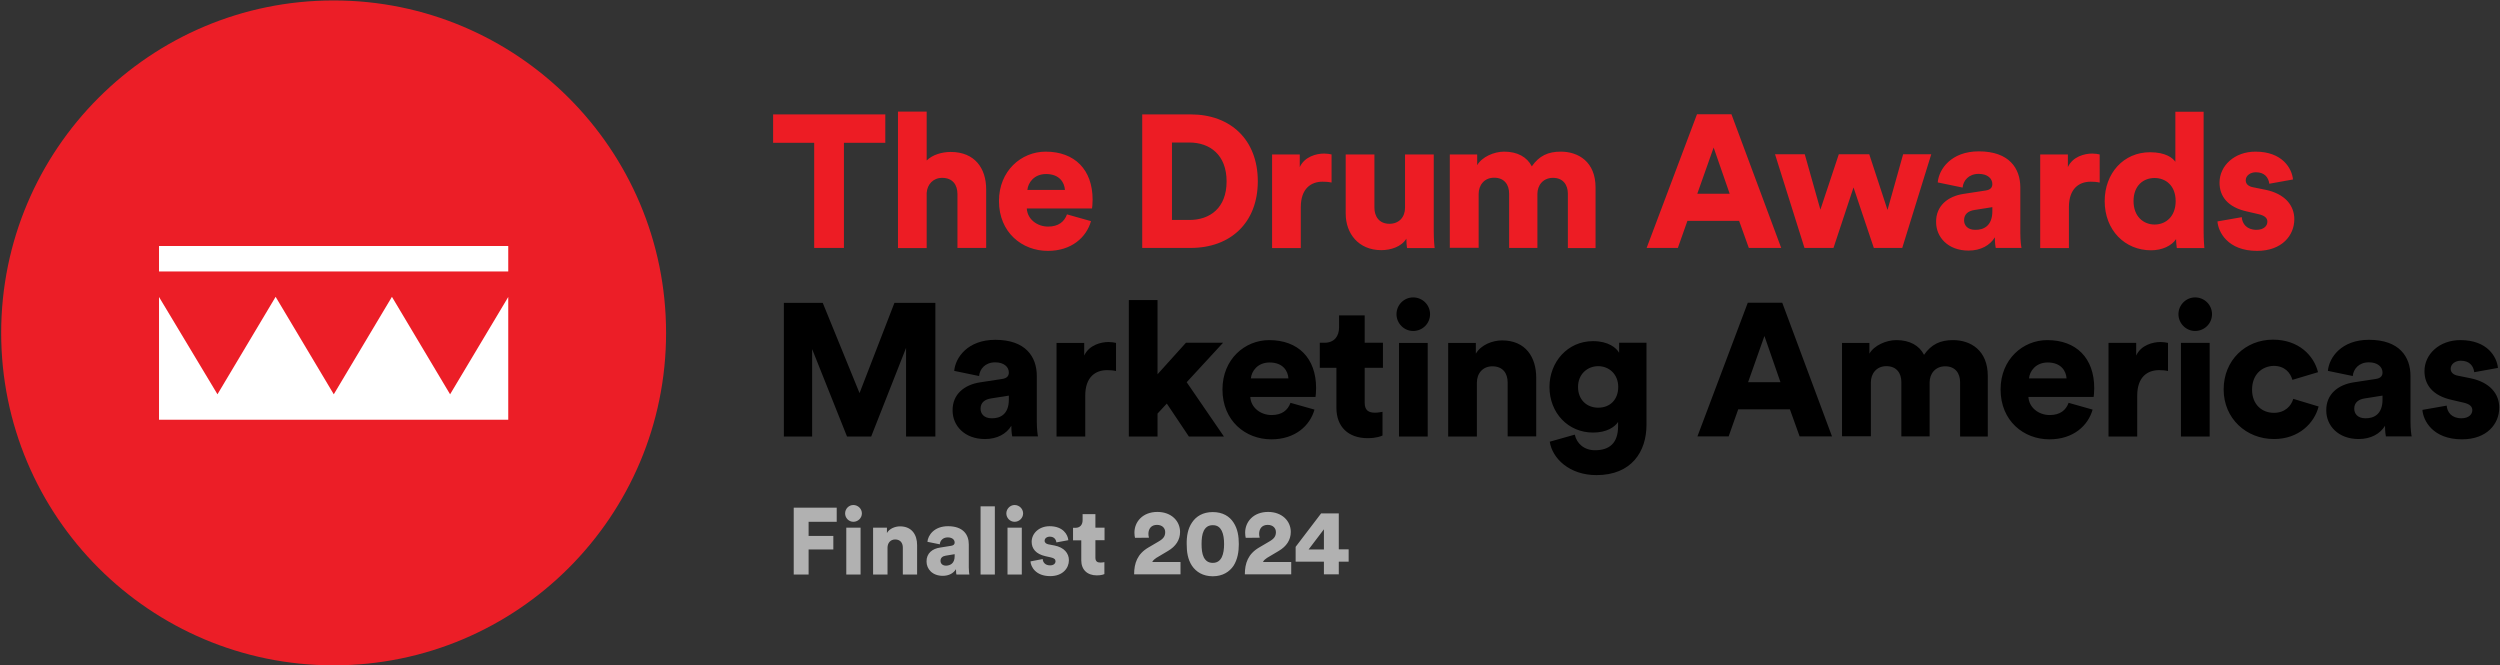 <svg xmlns="http://www.w3.org/2000/svg" fill="none" viewBox="0 0 1698 452">
    <rect x="0" y="0" width="1698" height="452" fill="#333333" stroke="none"/>
    <path fill="#ED1C24" d="M573.2 97v71.4H553V97h-27.9V77.7h76.2V97h-28.1Zm56.2 71.5h-19.5V75.8h19.5V109c4-4 10.6-5.8 16.3-5.8 16.6 0 24.1 11.4 24.1 25.3v39.9h-19.5v-36.6c0-6.3-3.3-11-10.4-11-6.1 0-10.1 4.4-10.5 10.2v37.5ZM741 150.2c-3.1 11-13.2 20.2-29.3 20.2-17.5 0-33.2-12.5-33.2-33.9 0-20.5 15.2-33.5 31.7-33.5 19.7 0 31.9 12.2 31.9 32.6 0 2.7-.3 5.6-.4 6h-44.3c.4 7.2 6.9 12.3 14.5 12.3 7 0 11-3.3 12.8-8.3l16.3 4.6ZM723.3 129c-.3-4.9-3.6-10.8-12.8-10.8-8.2 0-12.3 6-12.7 10.8h25.5Zm52.5 39.5V77.7h32.9c27.3 0 45.6 17.4 45.6 45.4s-18.3 45.3-45.7 45.3h-32.8v.1Zm32-19.1c14 0 25.3-8.1 25.3-26.2s-11.4-26.4-25.3-26.4H796v52.6h11.8Zm96.6-25.4c-2.2-.5-4.2-.6-6.1-.6-7.8 0-14.8 4.6-14.8 17.3v27.8H864v-63.6h18.8v8.6c3.3-7.2 11.4-9.2 16.5-9.2 1.9 0 3.8.3 5.1.6V124Zm50.8 38.1c-3.3 5.5-10.6 7.8-17 7.8-15.5 0-24.2-11.3-24.2-24.8v-40.2h19.5V141c0 6.1 3.3 11 10.2 11 6.5 0 10.6-4.5 10.6-10.9v-36.2h19.5v52.2c0 5.8.5 10.4.6 11.4h-18.7c-.3-1.2-.5-4.8-.5-6.4Zm29.5 6.4v-63.6h18.6v7.3c3.2-5.6 11.4-9.2 18.3-9.2 9.1 0 15.6 3.7 18.8 10 5-7.2 11.1-10 19.7-10 12 0 23.6 7 23.6 24.3v41.2h-18.8v-36.9c0-6-3.2-10.8-10.1-10.8-6.9 0-10.6 5.2-10.6 10.9v36.7H1025v-36.9c0-6-3.2-10.8-10.2-10.8-6.8 0-10.5 5.2-10.5 11v36.6h-19.6v.2Zm196.5-18.5h-35.1l-6.5 18.4h-21.2l34.2-90.8h23.4l33.8 90.8h-22l-6.6-18.4Zm-28.4-18.4h22l-10.9-31.4-11.1 31.4Zm116.8-26.8 12.4 37.8 10.6-37.8h19.1l-19.7 63.6h-19.3l-13.8-41.1-13.6 41.1h-19.7l-20-63.6h20.2l10.6 37.6 12.5-37.6h20.7Zm64 26.9 15-2.3c3.5-.5 4.6-2.2 4.6-4.4 0-3.7-3.2-6.9-9.3-6.9-6.8 0-10.5 4.6-10.9 9.3l-16.9-3.5c.8-9.1 9.2-21.1 27.9-21.1 20.6 0 28.2 11.5 28.2 24.6v31.1c0 5 .6 9.2.8 9.9h-17.5c-.1-.5-.6-2.8-.6-7.2-3.3 5.4-9.5 9-17.9 9-14 0-22-9.2-22-19.3-.2-11.2 8.1-17.6 18.6-19.2Zm19.6 11.8v-2.8l-12 1.9c-4.1.6-7.2 2.6-7.2 7 0 3.3 2.2 6.5 7.6 6.5 5.7.1 11.6-2.7 11.6-12.6Zm72.9-19.5c-2.2-.5-4.2-.6-6.1-.6-7.8 0-14.8 4.6-14.8 17.3v27.8h-19.5v-63.6h18.8v8.6c3.3-7.2 11.4-9.2 16.5-9.2 1.9 0 3.8.3 5.1.6V124Zm70.6 33.1c0 5.8.4 10 .5 11.4h-18.7c-.1-.8-.5-3.6-.5-6.1-2.9 4.4-9.3 7.6-17 7.6-17.9 0-31.5-13.8-31.5-33.4 0-18.9 12.8-33.2 30.8-33.2 10.9 0 15.6 4.1 17.2 6.5v-34h19.2v81.2Zm-33.3-4.6c7.6 0 14.3-5.4 14.3-15.9 0-10.6-6.8-15.7-14.3-15.7-7.6 0-14.3 5.1-14.3 15.7 0 10.5 6.8 15.9 14.3 15.9Zm59.2-5c.3 4.4 3.3 8.6 10 8.6 5 0 7.4-2.7 7.4-5.5 0-2.3-1.5-4.2-6.3-5.2l-7.3-1.7c-13.6-2.9-18.9-10.6-18.9-19.6 0-11.6 10.2-21.1 24.4-21.1 18.4 0 24.8 11.5 25.5 18.9l-16.1 2.9c-.5-4.2-3.2-7.8-9.1-7.8-3.7 0-6.9 2.2-6.9 5.5 0 2.7 2.2 4.2 5 4.7l8.4 1.7c13.2 2.7 19.6 10.6 19.6 20 0 10.9-8.3 21.5-25.3 21.5-20 0-26.4-12.9-26.9-20l16.5-2.9Z"/>
    <path fill="#000" d="M615.4 296.5v-60.2l-23.7 60.2h-16.4l-23.7-59.4v59.4h-19.2v-90.8h26.4l25 61.3 23.7-61.3h27.8v90.8h-19.9Zm50.2-36.8 15-2.3c3.5-.5 4.6-2.2 4.6-4.4 0-3.7-3.2-6.9-9.3-6.9-6.8 0-10.5 4.6-10.9 9.3l-16.9-3.5c.8-9.1 9.2-21.1 27.9-21.1 20.6 0 28.2 11.5 28.2 24.6v31.1c0 5 .6 9.2.8 9.9h-17.5c-.1-.5-.6-2.8-.6-7.2-3.3 5.4-9.5 9-17.9 9-14 0-22-9.2-22-19.3-.2-11.2 8.1-17.6 18.6-19.2Zm19.6 11.8v-2.8l-12 1.9c-4.1.6-7.2 2.6-7.2 7 0 3.3 2.2 6.5 7.6 6.5 5.7.1 11.6-2.7 11.6-12.6ZM758 252c-2.2-.5-4.2-.6-6.1-.6-7.8 0-14.8 4.6-14.8 17.3v27.8h-19.5v-63.6h18.8v8.6c3.3-7.2 11.4-9.2 16.5-9.2 1.9 0 3.8.3 5.1.6V252Zm48 7.6 25.3 36.9h-23.8l-15-22.4-6.3 6.8v15.6h-19.5v-92.7h19.5v50.4l19.3-21.4h25.2L806 259.6Z"/>
    <path fill="#000" d="M892.8 278.2c-3.1 11-13.2 20.2-29.3 20.2-17.5 0-33.2-12.5-33.2-33.9 0-20.5 15.2-33.5 31.7-33.5 19.7 0 31.9 12.2 31.9 32.6 0 2.7-.3 5.6-.4 6h-44.3c.4 7.2 6.9 12.3 14.5 12.3 7 0 11-3.3 12.8-8.3l16.3 4.6ZM875.1 257c-.3-4.9-3.6-10.8-12.8-10.8-8.2 0-12.3 6-12.7 10.8h25.5Zm51.8-24.2h12.4v17h-12.4v23.8c0 5.2 2.8 6.7 7 6.7 2 0 4-.4 5.1-.6v16.1c-.8.4-4 1.8-10.1 1.8-13.2 0-21.2-7.8-21.2-20.5v-27.3h-11.3v-17h3.2c6.7 0 9.9-4.5 9.9-10.4v-8.2h17.4v18.6Zm32.9-30.8c6.4 0 11.5 5.1 11.5 11.4 0 6.3-5.1 11.4-11.5 11.4-6.1 0-11.3-5.1-11.3-11.4 0-6.3 5.1-11.4 11.3-11.4Zm-9.6 94.5v-63.6h19.5v63.6h-19.5Zm52.9 0h-19.5v-63.6h18.8v7.3c3.5-6 11.3-9 17.8-9 16 0 23.2 11.4 23.2 25.3v39.9H1024v-36.6c0-6.3-3.3-11-10.4-11-6.4 0-10.5 4.7-10.5 11.1v36.6Zm66.5-1.3c1.3 6.1 6.4 10.6 13.7 10.6 9.7 0 15.7-4.7 15.7-16.3v-2.9c-2.3 3.5-7.8 7.2-17 7.2-16.9 0-29.6-13.3-29.6-31 0-16.8 12.2-31.1 29.6-31.1 10.4 0 15.9 4.6 17.7 7.9v-6.8h18.6v55.7c0 18.3-10.2 34.2-34 34.2-18.3 0-30-11.3-31.7-22.7l17-4.8Zm29.5-32.4c0-8.7-6.3-14.1-13.6-14.1s-13.7 5.4-13.7 14.1 5.9 14.1 13.7 14.1c8 0 13.6-5.4 13.6-14.1Zm116.6 15.2h-35.1l-6.5 18.4h-21.2l34.2-90.8h23.4l33.8 90.8h-22l-6.6-18.4Zm-28.4-18.4h22l-10.9-31.4-11.1 31.4Zm63.8 36.9v-63.6h18.6v7.3c3.2-5.6 11.4-9.2 18.3-9.2 9.1 0 15.6 3.7 18.8 10 5-7.2 11.1-10 19.7-10 12 0 23.6 7 23.6 24.3v41.2h-18.8v-36.9c0-6-3.2-10.8-10.1-10.8-6.9 0-10.6 5.2-10.6 10.9v36.7h-19.2v-36.9c0-6-3.2-10.8-10.2-10.8-6.8 0-10.5 5.2-10.5 11v36.6h-19.6v.2Zm170.2-18.3c-3.1 11-13.2 20.2-29.3 20.2-17.5 0-33.2-12.5-33.2-33.9 0-20.5 15.2-33.5 31.7-33.5 19.7 0 31.9 12.2 31.9 32.6 0 2.7-.3 5.6-.4 6h-44.3c.4 7.2 6.9 12.3 14.5 12.3 7 0 11-3.3 12.8-8.3l16.3 4.6Zm-17.7-21.2c-.3-4.9-3.6-10.8-12.8-10.8-8.2 0-12.3 6-12.7 10.8h25.5Zm68.9-5c-2.2-.5-4.2-.6-6.1-.6-7.8 0-14.8 4.6-14.8 17.3v27.8h-19.5v-63.6h18.8v8.6c3.3-7.2 11.4-9.2 16.5-9.2 1.9 0 3.8.3 5.1.6V252Zm18.4-50c6.4 0 11.5 5.1 11.5 11.4 0 6.3-5.1 11.4-11.5 11.4-6.1 0-11.3-5.1-11.3-11.4 0-6.3 5.2-11.4 11.3-11.4Zm-9.6 94.5v-63.6h19.5v63.6h-19.5Zm48.3-31.8c0 10.1 6.8 15.7 14.8 15.7 7.6 0 11.8-4.7 13.2-9.5l17.2 5.2c-2.8 11.1-13.3 22.1-30.3 22.1-18.9 0-34.2-14-34.2-33.7 0-19.8 14.8-33.8 33.5-33.8 17.5 0 27.8 10.8 30.6 22.1L1557 258c-1.4-4.9-5.2-9.5-12.8-9.5-8.1.3-14.6 6-14.6 16.2Zm69-5 15-2.3c3.5-.5 4.6-2.2 4.6-4.4 0-3.7-3.2-6.9-9.3-6.9-6.8 0-10.5 4.6-10.9 9.3l-16.9-3.5c.8-9.1 9.2-21.1 27.9-21.1 20.6 0 28.2 11.5 28.2 24.6v31.1c0 5 .6 9.2.8 9.9h-17.5c-.1-.5-.6-2.8-.6-7.2-3.3 5.4-9.5 9-17.9 9-14 0-22-9.2-22-19.3-.2-11.2 8.1-17.6 18.6-19.2Zm19.6 11.8v-2.8l-12 1.9c-4.1.6-7.2 2.6-7.2 7 0 3.3 2.2 6.5 7.6 6.5 5.7.1 11.6-2.7 11.6-12.6Zm43.6 4c.3 4.4 3.3 8.6 10 8.6 5 0 7.4-2.7 7.4-5.5 0-2.3-1.5-4.2-6.3-5.2l-7.3-1.7c-13.6-2.9-18.9-10.6-18.9-19.6 0-11.6 10.2-21.1 24.4-21.1 18.4 0 24.8 11.5 25.5 18.9l-16.1 2.9c-.5-4.2-3.2-7.8-9.1-7.8-3.7 0-6.9 2.2-6.9 5.5 0 2.7 2.2 4.2 5 4.7l8.4 1.7c13.2 2.7 19.6 10.6 19.6 20 0 10.9-8.3 21.5-25.3 21.5-20 0-26.4-12.9-26.9-20l16.5-2.9Z"/>
    <path fill="#EC1E27" d="M226.6 451.9c124.7 0 225.8-101.1 225.8-225.8C452.4 101.4 351.3.3 226.6.3 101.9.3.8 101.4.8 226.1c0 124.7 101.1 225.8 225.8 225.8Z"/>
    <path fill="#fff" d="M345.2 184.4H108v-17.3h237.2v17.3Zm-39.5 83.4-39.5-66.2-39.5 66.2-39.5-66.2-39.5 66.2-39.7-66.1v83.4h237.2v-83.4l-39.5 66.1Z"/>
    <path fill="#B1B1B1" d="M539.1 390.2v-45.4h29.2v9.6h-19.1v9.6H566v9.2h-16.8v17h-10.1Zm40.5-47.2c3.2 0 5.8 2.6 5.8 5.7s-2.6 5.7-5.8 5.7c-3.1 0-5.6-2.6-5.6-5.7s2.5-5.7 5.6-5.7Zm-4.8 47.2v-31.8h9.7v31.8h-9.7Zm27.9 0H593v-31.8h9.4v3.6c1.7-3 5.6-4.5 8.9-4.5 8 0 11.6 5.7 11.6 12.7v20h-9.7v-18.3c0-3.1-1.7-5.5-5.2-5.5-3.2 0-5.2 2.4-5.2 5.6v18.2h-.1Zm35.9-18.3 7.5-1.2c1.7-.3 2.3-1.1 2.3-2.2 0-1.9-1.6-3.5-4.7-3.5-3.4 0-5.2 2.3-5.4 4.7l-8.4-1.7c.4-4.5 4.6-10.6 14-10.6 10.3 0 14.1 5.8 14.1 12.3v15.6c0 2.5.3 4.6.4 4.9h-8.8c-.1-.3-.3-1.4-.3-3.6-1.7 2.7-4.7 4.5-9 4.5-7 0-11-4.6-11-9.7-.1-5.6 4-8.8 9.3-9.5Zm9.8 5.9v-1.4l-6 1c-2 .3-3.6 1.3-3.6 3.5 0 1.7 1.1 3.3 3.8 3.3 2.8-.1 5.8-1.5 5.8-6.4Zm17.6 12.4v-46.3h9.7v46.3H666Zm23.1-47.2c3.2 0 5.8 2.6 5.8 5.7s-2.6 5.7-5.8 5.7c-3.1 0-5.6-2.6-5.6-5.7s2.6-5.7 5.6-5.7Zm-4.8 47.2v-31.8h9.7v31.8h-9.7Zm23.9-10.5c.1 2.2 1.7 4.3 5 4.3 2.5 0 3.7-1.3 3.7-2.8 0-1.2-.8-2.1-3.1-2.6l-3.6-.8c-6.8-1.5-9.5-5.3-9.5-9.8 0-5.8 5.1-10.6 12.2-10.6 9.2 0 12.4 5.8 12.7 9.5l-8.1 1.5c-.3-2.1-1.6-3.9-4.5-3.9-1.9 0-3.5 1.1-3.5 2.8 0 1.3 1.1 2.1 2.5 2.4l4.2.8c6.6 1.3 9.8 5.3 9.8 10 0 5.4-4.2 10.8-12.7 10.8-10 0-13.2-6.5-13.4-10l8.3-1.6Zm35.8-21.3h6.2v8.5H744v11.9c0 2.6 1.4 3.3 3.5 3.3 1 0 2-.2 2.6-.3v8.1c-.4.2-2 .9-5.1.9-6.6 0-10.6-3.9-10.6-10.2V367h-5.6v-8.5h1.6c3.3 0 4.9-2.2 4.9-5.2v-4.1h8.7v9.2Zm26.9 6.9c-.2-.5-.4-2.2-.4-3.5 0-7.4 5.6-14.1 15.6-14.1 9.5 0 15.4 6.2 15.4 13.6 0 5.4-2.9 9.8-8.2 12.9l-7.9 4.7c-1.2.8-2.2 1.6-2.8 2.8h19.2v8.4h-31.5c0-7.6 2.2-13.9 9.8-18.3l6.8-4c3.3-1.9 4.5-3.6 4.5-6.4 0-2.6-1.9-4.9-5.6-4.9-3.9 0-5.8 2.7-5.8 6.1 0 .8.1 1.7.4 2.6l-9.5.1Zm38.7-10.4c2.8-4.2 7.4-7.1 14.1-7.1 6.8 0 11.4 2.9 14.1 7.1 2.9 4.4 3.6 9.5 3.6 14.7 0 5.1-.8 10.3-3.6 14.7-2.8 4.1-7.4 7.1-14.1 7.1-6.7 0-11.3-3-14.1-7.1-2.9-4.4-3.6-9.5-3.6-14.7-.1-5.2.7-10.4 3.6-14.7Zm8 23.6c1.2 2.3 3 3.8 6.1 3.8 3.1 0 4.9-1.5 6.1-3.8 1.2-2.4 1.6-5.7 1.6-9s-.4-6.6-1.6-9c-1.2-2.3-2.9-3.8-6.1-3.8-3.1 0-4.9 1.5-6.1 3.8-1.2 2.4-1.5 5.7-1.5 9s.3 6.6 1.5 9Zm28.5-13.2c-.2-.5-.4-2.2-.4-3.5 0-7.4 5.6-14.1 15.6-14.1 9.5 0 15.4 6.2 15.4 13.6 0 5.4-2.9 9.8-8.2 12.9l-7.9 4.7c-1.2.8-2.2 1.6-2.8 2.8H877v8.4h-31.5c0-7.6 2.2-13.9 9.8-18.3l6.8-4c3.3-1.9 4.5-3.6 4.5-6.4 0-2.6-1.9-4.9-5.6-4.9-3.9 0-5.8 2.7-5.8 6.1 0 .8.1 1.7.4 2.6l-9.5.1Zm33.9 6.1 17.3-22.7h12v24.4h6.7v8.4h-6.7v8.6h-10.1v-8.6H880v-10.1Zm19.2-11.9-10.4 13.7h10.4v-13.7Z"/>
</svg>
